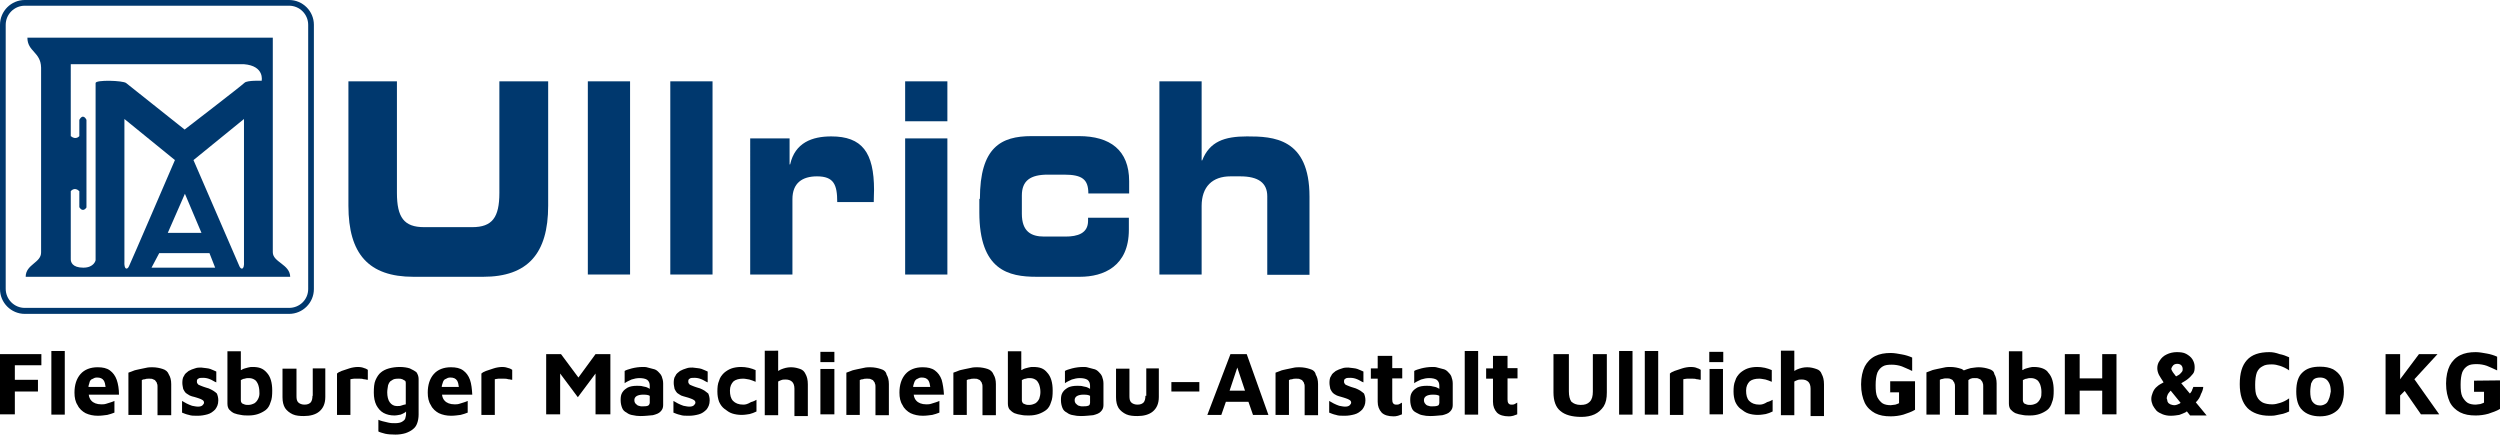 <?xml version="1.0" encoding="utf-8"?>
<!-- Generator: Adobe Illustrator 27.2.0, SVG Export Plug-In . SVG Version: 6.00 Build 0)  -->
<svg version="1.1" id="Ebene_1" xmlns="http://www.w3.org/2000/svg" xmlns:xlink="http://www.w3.org/1999/xlink" x="0px" y="0px"
	 viewBox="0 0 876.1 152.5" style="enable-background:new 0 0 876.1 152.5;" xml:space="preserve">
<style type="text/css">
	.st0{fill:#00386E;}
</style>
<g>
	<g>
		<path class="st0" d="M122,28.5h17.1v39.1c0,8.6,2.5,12,9.5,12h16.9c7,0,9.5-3.4,9.5-12V28.5h17.1v43.6c0,16.8-7.2,24.9-22.8,24.9
			h-24.4c-15.7,0-22.8-8-22.8-24.9V28.5H122z"/>
	</g>
	<rect x="206" y="28.5" class="st0" width="14.8" height="67.7"/>
	<rect x="234.9" y="28.5" class="st0" width="14.8" height="67.7"/>
	<g>
		<path class="st0" d="M262.9,48.5h13.8v9.1h0.2c1.7-7.6,7.7-9.8,14.4-9.8c10.8,0,15,5.6,15,18.8c0,1.2-0.1,2.5-0.1,4.2h-12.8
			c0-6.1-1.2-9-7.1-9c-5.1,0-8.6,2.3-8.6,8v26.4h-14.8V48.5z"/>
	</g>
	<path class="st0" d="M332,42.5h-14.8v-14H332V42.5z M332,96.2h-14.8V48.5H332V96.2z"/>
	<g>
		<path class="st0" d="M343.4,69.7c0-18.1,7.4-22,18.1-22h16.6c10.9,0,17.6,4.9,17.6,15.8v4.3h-14.3c0-4.9-2.1-6.6-8.5-6.6h-5.7
			c-6.1,0-9.1,2.1-9.1,7.3v6.4c0,6.2,3.2,8,7.8,8h7.5c4.2,0,7.9-1.1,7.9-5.5v-1.1h14.3v4.2c0,12.8-8.8,16.5-17.2,16.5h-15.1
			c-9.8,0-20.1-2.2-20.1-22.6v-4.7C343.2,69.7,343.4,69.7,343.4,69.7z"/>
		<path class="st0" d="M406.3,28.5h14.8v27.7h0.2c2.6-6.6,7.8-8.4,15.7-8.4c9.1,0,21.9,0.5,21.9,21.1v27.4h-14.8V68.8
			c0-4.7-3.1-7-9.5-7h-3.4c-6.3,0-10.1,3.6-10.1,10.4v24h-14.8L406.3,28.5L406.3,28.5z"/>
		<path class="st0" d="M9,97h92.7c-0.1-4.4-6.1-5.1-6.1-8.6V13.2h-86c0,4.9,4.7,5,4.8,10.5v64.7C14.5,92.1,9,92.6,9,97 M43.6,91.5
			V41.7l17.7,14.4c0,0-15.7,36.5-16.1,37.2C44.7,94.5,43.4,94.8,43.6,91.5 M64.8,67.9l5.8,13.7H58.8L64.8,67.9z M53.1,93.8l2.7-5.1
			h17.6l2,5.1H53.1z M83.9,93.3c-0.3-0.7-16.1-37.2-16.1-37.2l17.7-14.4v49.9C85.7,94.8,84.4,94.5,83.9,93.3 M24.8,67
			c0,0,1.3-1.7,3,0v5.6c1.3,2.1,2.5,0.1,2.5,0.1V42c0,0-1.1-2.5-2.5,0v5.7c0,0-1.2,1.5-3,0V22.5h60.7c7.3,0.6,6.2,5.8,6.2,5.8
			s-5.1-0.2-6,0.7c-1.1,1.1-21,16.4-21,16.4S45.5,30.1,44.2,29.1c-1.1-0.9-10.7-1.2-10.7,0v62.1c0,0-0.5,2.6-4.3,2.6
			c-3.9,0-4.4-2-4.4-2.9C24.8,90.9,24.8,67,24.8,67z"/>
		<path class="st0" d="M8.7,0C3.9,0,0,3.9,0,8.7v92.6c0,4.8,3.9,8.7,8.7,8.7h92.6c4.8,0,8.7-3.9,8.7-8.7V8.7c0-4.8-3.9-8.7-8.7-8.7
			H8.7z M2,101.2V8.7C2,5,5,2,8.7,2h92.6c3.7,0,6.7,3,6.7,6.7v92.6c0,3.7-3,6.6-6.7,6.6H8.7C5,107.9,2,104.9,2,101.2"/>
	</g>
	<g>
		<polygon points="0,145.2 5.2,145.2 5.2,137.2 13.3,137.2 13.3,133.1 5.2,133.1 5.2,128 14.5,128 14.5,124.1 0,124.1 		"/>
		<rect x="18" y="123" width="4.7" height="22.3"/>
		<path d="M40.9,133.1c-0.5-1.4-1.3-2.5-2.4-3.3c-1.1-0.8-2.5-1.1-4.3-1.1c-2.5,0-4.6,0.8-6,2.4s-2.1,3.8-2.1,6.5
			c0,1.7,0.3,3.2,1.1,4.4c0.6,1.3,1.7,2.2,2.8,2.8c1.3,0.6,2.7,0.9,4.3,0.9c1.3,0,2.4-0.2,3.3-0.3c0.9-0.2,1.7-0.5,2.5-0.8v-4.1
			c-0.3,0.2-0.8,0.3-1.3,0.5s-1.1,0.3-1.6,0.5c-0.6,0.2-1.1,0.2-1.7,0.2c-1.6,0-2.8-0.5-3.5-1.3c-0.5-0.5-0.8-1.3-0.9-2.1h10.6
			C41.7,136.4,41.4,134.5,40.9,133.1z M32.4,132.8c0.5-0.3,0.9-0.5,1.6-0.5c1.1,0,1.9,0.3,2.4,1.1c0.3,0.5,0.5,1.3,0.6,2.2h-6
			c0-0.5,0.2-0.9,0.3-1.3C31.4,133.5,31.9,132.9,32.4,132.8z"/>
		<path d="M57,129.3c-0.9-0.3-2.2-0.6-3.6-0.6c-0.6,0-1.4,0-2.2,0.2s-1.6,0.3-2.4,0.5c-0.8,0.2-1.6,0.3-2.2,0.6
			c-0.6,0.2-1.3,0.5-1.6,0.6v14.8h4.7v-12.2c0.3-0.2,0.6-0.3,1.1-0.3c0.5-0.2,0.9-0.2,1.4-0.2c0.6,0,1.1,0,1.4,0.2
			c0.5,0.2,0.8,0.3,0.9,0.6c0.2,0.3,0.5,0.5,0.5,0.9c0.2,0.3,0.2,0.8,0.2,1.1v10H60v-10.9c0-1.4-0.3-2.5-0.8-3.3
			C58.8,130.2,58,129.6,57,129.3z"/>
		<path d="M74.7,136.9c-0.5-0.3-1.1-0.6-1.6-0.8c-0.6-0.2-1.1-0.3-1.6-0.5s-0.9-0.3-1.3-0.5c-0.5-0.2-0.8-0.3-0.9-0.6
			c-0.3-0.2-0.3-0.6-0.3-0.9c0-0.5,0.2-0.8,0.5-0.9c0.3-0.3,0.9-0.3,1.7-0.3c0.9,0,1.7,0.2,2.4,0.5c0.8,0.3,1.4,0.8,2.2,1.1v-3.8
			c-0.6-0.3-1.4-0.6-2.1-0.9c-0.8-0.3-1.9-0.3-3.2-0.5c-0.8,0-1.4,0-2.2,0.3c-0.8,0.2-1.4,0.5-2.2,0.9c-0.6,0.5-1.3,0.9-1.6,1.7
			c-0.5,0.6-0.6,1.6-0.6,2.5c0,0.8,0.2,1.4,0.3,2.1c0.3,0.6,0.6,1.1,0.9,1.4c0.5,0.3,0.8,0.6,1.4,0.9c0.6,0.3,0.9,0.3,1.6,0.5
			c0.6,0.2,1.1,0.3,1.6,0.5s0.9,0.3,1.3,0.6c0.3,0.2,0.5,0.5,0.5,0.9c0,0.3-0.2,0.6-0.5,0.9c-0.3,0.3-0.8,0.5-1.6,0.5
			s-1.4-0.2-2.1-0.3c-0.6-0.2-1.3-0.5-1.9-0.8s-1.1-0.6-1.6-0.9v4.1c0.8,0.3,1.4,0.6,2.4,0.8c0.8,0.3,1.7,0.3,3,0.3s2.4-0.2,3.5-0.5
			s1.9-0.9,2.7-1.7c0.6-0.8,1.1-1.7,1.1-3.2c0-0.9-0.2-1.7-0.5-2.4C75.7,137.6,75.2,137.2,74.7,136.9z"/>
		<path d="M88.5,128.6c-0.5,0-0.9,0-1.6,0.2c-0.6,0.2-1.3,0.3-1.9,0.6c-0.2,0.2-0.3,0.2-0.6,0.3v-6.6h-4.7v18.3
			c0,0.9,0.2,1.6,0.6,2.1c0.5,0.5,0.9,0.9,1.7,1.3c0.8,0.3,1.6,0.5,2.4,0.6c0.9,0.2,1.7,0.2,2.7,0.2c1.3,0,2.4-0.2,3.3-0.5
			s1.9-0.8,2.7-1.4c0.8-0.6,1.4-1.6,1.7-2.7c0.5-1.1,0.6-2.5,0.6-4.1c0-2.8-0.6-4.9-1.9-6.3C92.2,129.1,90.8,128.6,88.5,128.6z
			 M90.5,139.7c-0.3,0.6-0.6,1.1-1.3,1.6c-0.6,0.3-1.3,0.6-2.2,0.6c-0.5,0-0.9,0-1.4-0.2s-0.8-0.3-0.9-0.5c-0.2-0.2-0.3-0.5-0.3-0.9
			v-7.1c0.5-0.2,0.8-0.5,1.4-0.5c0.5-0.2,0.9-0.2,1.4-0.2c0.8,0,1.4,0.2,1.9,0.5c0.6,0.3,0.9,0.8,1.3,1.6c0.3,0.8,0.5,1.7,0.5,2.8
			C91,138.3,90.8,139.1,90.5,139.7z"/>
		<path d="M109.5,138.8c0,0.9-0.2,1.7-0.6,2.2c-0.5,0.5-1.1,0.8-2.2,0.8c-0.9,0-1.7-0.3-2.2-0.8s-0.6-1.3-0.6-2.2v-9.6H99v10
			c0,1.6,0.3,2.8,0.9,3.8c0.6,0.9,1.6,1.7,2.7,2.2s2.5,0.6,3.9,0.6c2.2,0,4.1-0.5,5.4-1.6s2.1-2.7,2.1-5.1v-10h-4.4v9.6h-0.1V138.8z
			"/>
		<path d="M125.4,128.6c-0.9,0-2.1,0.2-3,0.5s-1.9,0.6-2.7,0.9c-0.8,0.3-1.3,0.6-1.6,0.9v14.5h4.7v-12.5c0.3,0,0.8-0.2,1.3-0.2
			s1.1,0,1.7,0s1.1,0,1.7,0.2c0.6,0,0.9,0.2,1.4,0.2v-3.5c-0.3-0.2-0.8-0.5-1.3-0.6C127.2,128.8,126.4,128.6,125.4,128.6z"/>
		<path d="M143.6,129.1c-0.9-0.3-2.2-0.5-3.5-0.5c-1.4,0-2.7,0.2-3.8,0.5s-2.1,0.8-2.8,1.4c-0.8,0.6-1.4,1.6-1.9,2.7
			c-0.5,1.1-0.6,2.7-0.6,4.4s0.3,3.2,0.9,4.4c0.6,1.1,1.4,2.1,2.5,2.7s2.4,0.9,3.8,0.9c0.8,0,1.6-0.2,2.2-0.3
			c0.6-0.2,1.1-0.5,1.6-0.8c0.2-0.2,0.2-0.2,0.3-0.3v0.9c0,0.6-0.2,1.1-0.3,1.6c-0.2,0.5-0.6,0.8-1.1,1.1s-1.3,0.5-2.4,0.5
			c-0.8,0-1.6,0-2.4-0.2c-0.8-0.2-1.4-0.3-2.1-0.5c-0.6-0.2-1.1-0.3-1.4-0.5v4.1c0.5,0.3,1.3,0.5,2.4,0.8c0.9,0.2,2.2,0.3,3.6,0.3
			c1.3,0,2.5-0.2,3.5-0.5c0.9-0.3,1.9-0.8,2.5-1.3c0.8-0.6,1.3-1.3,1.6-2.2c0.3-0.8,0.5-1.9,0.5-3v-12.5c0-0.9-0.3-1.7-0.8-2.4
			C145.5,130.1,144.7,129.6,143.6,129.1z M140.7,142.1c-0.5,0.2-0.9,0.2-1.6,0.2c-1.1,0-1.9-0.5-2.5-1.3s-0.9-2.1-0.9-3.5
			c0-0.9,0.2-1.7,0.3-2.5c0.3-0.8,0.6-1.4,1.3-1.7c0.6-0.5,1.3-0.6,2.4-0.6c0.5,0,0.8,0,1.3,0.2c0.3,0.2,0.6,0.3,0.9,0.5
			c0.3,0.2,0.3,0.6,0.3,0.9v7.4C141.7,141.8,141.2,141.9,140.7,142.1z"/>
		<path d="M164.7,133.1c-0.5-1.4-1.3-2.5-2.4-3.3c-1.1-0.8-2.5-1.1-4.3-1.1c-2.5,0-4.6,0.8-6,2.4c-1.4,1.6-2.1,3.8-2.1,6.5
			c0,1.7,0.3,3.2,1.1,4.4c0.6,1.3,1.7,2.2,2.8,2.8c1.3,0.6,2.7,0.9,4.3,0.9c1.3,0,2.4-0.2,3.3-0.3c0.9-0.2,1.7-0.5,2.5-0.8v-4.1
			c-0.3,0.2-0.8,0.3-1.3,0.5s-1.1,0.3-1.6,0.5c-0.6,0.2-1.1,0.2-1.7,0.2c-1.6,0-2.8-0.5-3.5-1.3c-0.5-0.5-0.8-1.3-0.9-2.1h10.6
			C165.4,136.4,165.2,134.5,164.7,133.1z M156.2,132.8c0.5-0.3,0.9-0.5,1.6-0.5c1.1,0,1.9,0.3,2.4,1.1c0.3,0.5,0.5,1.3,0.6,2.2h-6
			c0-0.5,0.2-0.9,0.3-1.3C155.3,133.5,155.7,132.9,156.2,132.8z"/>
		<path d="M176,128.6c-0.9,0-2.1,0.2-3,0.5s-1.9,0.6-2.7,0.9c-0.8,0.3-1.3,0.6-1.6,0.9v14.5h4.7v-12.5c0.3,0,0.8-0.2,1.3-0.2
			s1.1,0,1.7,0s1.1,0,1.7,0.2c0.6,0,0.9,0.2,1.4,0.2v-3.5c-0.3-0.2-0.8-0.5-1.3-0.6C177.7,128.8,176.9,128.6,176,128.6z"/>
		<polygon points="202.7,132.3 196.6,124.1 191.4,124.1 191.4,145.2 196.3,145.2 196.3,130.9 202.5,139.2 208.7,130.9 208.7,145.2 
			213.9,145.2 213.9,124.1 208.7,124.1 		"/>
		<path d="M230.6,130.2c-0.5-0.5-1.1-0.8-1.7-0.9c-0.6-0.2-1.3-0.3-1.9-0.5c-0.6-0.2-1.1-0.2-1.7-0.2c-1.4,0-2.7,0.2-3.9,0.5
			c-1.1,0.3-2.1,0.6-2.5,0.9v4.3c0.6-0.5,1.4-0.8,2.4-1.3c0.9-0.3,1.9-0.5,2.8-0.5c1.1,0,2.1,0.2,2.7,0.6c0.6,0.5,0.9,1.1,0.9,2.1
			v1.1c-0.2-0.2-0.3-0.2-0.5-0.3c-0.5-0.3-1.1-0.5-1.9-0.6c-0.6-0.2-1.4-0.2-2.1-0.2c-1.3,0-2.4,0.2-3.2,0.6
			c-0.8,0.5-1.4,0.9-1.9,1.7s-0.6,1.6-0.6,2.7s0.2,1.9,0.5,2.7s0.8,1.3,1.6,1.7c0.6,0.5,1.4,0.8,2.2,0.9c0.8,0.2,1.7,0.3,2.7,0.3
			c1.6,0,3-0.2,4.3-0.3c1.1-0.3,2.1-0.6,2.7-1.3c0.6-0.6,0.9-1.3,0.9-2.2v-7.6c0-0.9-0.2-1.7-0.5-2.5
			C231.6,131.2,231.1,130.7,230.6,130.2z M227,142.2c-0.5,0.2-1.3,0.2-2.2,0.2c-0.5,0-0.8-0.2-1.3-0.3c-0.3-0.2-0.6-0.5-0.9-0.8
			c-0.2-0.3-0.3-0.6-0.3-1.1c0-0.6,0.3-1.1,0.8-1.4s1.3-0.5,2.2-0.5c0.6,0,1.3,0,1.9,0.2c0.2,0,0.3,0.2,0.5,0.2v2.5
			C227.6,141.8,227.3,142.1,227,142.2z"/>
		<path d="M246.9,136.9c-0.5-0.3-1.1-0.6-1.6-0.8c-0.6-0.2-1.1-0.3-1.6-0.5s-0.9-0.3-1.3-0.5c-0.5-0.2-0.8-0.3-0.9-0.6
			c-0.3-0.2-0.3-0.6-0.3-0.9c0-0.5,0.2-0.8,0.5-0.9c0.3-0.3,0.9-0.3,1.7-0.3c0.9,0,1.7,0.2,2.4,0.5c0.8,0.3,1.4,0.8,2.2,1.1v-3.8
			c-0.6-0.3-1.4-0.6-2.1-0.9c-0.8-0.3-1.9-0.3-3.2-0.5c-0.8,0-1.4,0-2.2,0.3c-0.8,0.2-1.4,0.5-2.2,0.9c-0.6,0.5-1.3,0.9-1.6,1.7
			c-0.5,0.6-0.6,1.6-0.6,2.5c0,0.8,0.2,1.4,0.3,2.1c0.3,0.6,0.6,1.1,0.9,1.4c0.5,0.3,0.8,0.6,1.4,0.9c0.5,0.2,0.9,0.3,1.6,0.5
			s1.1,0.3,1.6,0.5s0.9,0.3,1.3,0.6c0.3,0.2,0.5,0.5,0.5,0.9c0,0.3-0.2,0.6-0.5,0.9c-0.3,0.3-0.8,0.5-1.6,0.5s-1.4-0.2-2.1-0.3
			c-0.6-0.2-1.3-0.5-1.9-0.8s-1.1-0.6-1.6-0.9v4.1c0.8,0.3,1.4,0.6,2.4,0.8c0.8,0.3,1.7,0.3,3,0.3s2.4-0.2,3.5-0.5s1.9-0.9,2.7-1.7
			c0.6-0.8,1.1-1.7,1.1-3.2c0-0.9-0.2-1.7-0.5-2.4C247.7,137.6,247.4,137.2,246.9,136.9z"/>
		<path d="M260.5,141.8c-1.7,0-2.8-0.5-3.6-1.3c-0.8-0.8-1.1-2.1-1.1-3.6s0.5-2.5,1.3-3.3c0.8-0.6,1.9-0.9,3.3-0.9
			c0.8,0,1.4,0.2,2.2,0.3c0.8,0.2,1.4,0.5,2.2,0.8v-4.1c-0.6-0.3-1.6-0.6-2.4-0.8c-0.9-0.2-1.9-0.3-2.7-0.3c-1.3,0-2.4,0.2-3.3,0.5
			s-1.9,0.9-2.7,1.6c-0.8,0.8-1.4,1.6-1.7,2.7c-0.5,1.1-0.6,2.4-0.6,3.8s0.2,2.5,0.6,3.6c0.5,1.1,1.1,1.9,1.9,2.5
			c0.8,0.6,1.7,1.3,2.7,1.6c0.9,0.3,2.1,0.5,3.3,0.5c1.1,0,2.1-0.2,2.8-0.3c0.8-0.2,1.6-0.5,2.4-0.9v-4.1c-0.5,0.3-1.1,0.6-1.9,0.8
			C262,141.6,261.3,141.8,260.5,141.8z"/>
		<path d="M280.4,129.3c-0.9-0.3-1.9-0.6-3.2-0.6s-2.4,0.3-3.6,0.8c-0.3,0.2-0.6,0.3-0.9,0.5v-7.1H268v22.6h4.7v-11.8
			c0.3-0.2,0.6-0.3,1.1-0.5s0.9-0.2,1.6-0.2c0.9,0,1.7,0.3,2.2,0.8s0.8,1.3,0.8,2.4v9.6h4.7v-11.1c0-1.6-0.3-2.7-0.8-3.6
			C281.9,130.2,281.3,129.6,280.4,129.3z"/>
		<polygon points="287.5,129.3 287.5,145.2 292.4,145.2 292.4,129.3 		"/>
		<rect x="287.5" y="123.3" width="4.9" height="3.6"/>
		<path d="M308.6,129.3c-0.9-0.3-2.2-0.6-3.6-0.6c-0.6,0-1.4,0-2.2,0.2s-1.6,0.3-2.4,0.5s-1.6,0.3-2.2,0.6c-0.6,0.2-1.3,0.5-1.6,0.6
			v14.8h4.7v-12.2c0.3-0.2,0.6-0.3,1.1-0.3c0.5-0.2,0.9-0.2,1.4-0.2c0.6,0,1.1,0,1.4,0.2c0.5,0.2,0.8,0.3,0.9,0.6
			c0.2,0.3,0.5,0.5,0.5,0.9c0.2,0.3,0.2,0.8,0.2,1.1v10h4.7v-10.9c0-1.4-0.3-2.5-0.8-3.3C310.5,130.2,309.7,129.6,308.6,129.3z"/>
		<path d="M330,133.1c-0.5-1.4-1.3-2.5-2.4-3.3s-2.5-1.1-4.3-1.1c-2.5,0-4.6,0.8-6,2.4s-2.1,3.8-2.1,6.5c0,1.7,0.3,3.2,1.1,4.4
			c0.6,1.3,1.7,2.2,2.8,2.8c1.3,0.6,2.7,0.9,4.3,0.9c1.3,0,2.4-0.2,3.3-0.3c0.9-0.2,1.7-0.5,2.5-0.8v-4.1c-0.3,0.2-0.8,0.3-1.3,0.5
			s-1.1,0.3-1.6,0.5c-0.6,0.2-1.1,0.2-1.7,0.2c-1.6,0-2.8-0.5-3.5-1.3c-0.5-0.5-0.8-1.3-0.9-2.1h10.6
			C330.7,136.4,330.4,134.5,330,133.1z M321.4,132.8c0.5-0.3,0.9-0.5,1.6-0.5c1.1,0,1.9,0.3,2.4,1.1c0.3,0.5,0.5,1.3,0.6,2.2h-6
			c0-0.5,0.2-0.9,0.3-1.3C320.5,133.5,321,132.9,321.4,132.8z"/>
		<path d="M346.1,129.3c-0.9-0.3-2.2-0.6-3.6-0.6c-0.6,0-1.4,0-2.2,0.2s-1.6,0.3-2.4,0.5s-1.6,0.3-2.2,0.6c-0.6,0.2-1.3,0.5-1.6,0.6
			v14.8h4.7v-12.2c0.3-0.2,0.6-0.3,1.1-0.3c0.5-0.2,0.9-0.2,1.4-0.2c0.6,0,1.1,0,1.4,0.2c0.5,0.2,0.8,0.3,0.9,0.6
			c0.2,0.3,0.5,0.5,0.5,0.9c0.2,0.3,0.2,0.8,0.2,1.1v10h4.7v-10.9c0-1.4-0.3-2.5-0.8-3.3C347.8,130.2,347,129.6,346.1,129.3z"/>
		<path d="M362,128.6c-0.5,0-0.9,0-1.6,0.2s-1.3,0.3-1.9,0.6c-0.2,0.2-0.3,0.2-0.6,0.3v-6.6h-4.7v18.3c0,0.9,0.2,1.6,0.6,2.1
			c0.5,0.5,0.9,0.9,1.7,1.3c0.8,0.3,1.6,0.5,2.4,0.6c0.9,0.2,1.7,0.2,2.7,0.2c1.3,0,2.4-0.2,3.3-0.5s1.9-0.8,2.7-1.4
			c0.8-0.6,1.4-1.6,1.7-2.7c0.5-1.1,0.6-2.5,0.6-4.1c0-2.8-0.6-4.9-1.9-6.3C365.8,129.1,364.4,128.6,362,128.6z M364.2,139.7
			c-0.3,0.6-0.6,1.1-1.3,1.6c-0.6,0.3-1.3,0.6-2.2,0.6c-0.5,0-0.9,0-1.4-0.2s-0.8-0.3-0.9-0.5s-0.3-0.5-0.3-0.9v-7.1
			c0.5-0.2,0.8-0.5,1.4-0.5c0.5-0.2,0.9-0.2,1.4-0.2c0.8,0,1.4,0.2,1.9,0.5c0.6,0.3,0.9,0.8,1.3,1.6c0.3,0.8,0.5,1.7,0.5,2.8
			C364.6,138.3,364.4,139.1,364.2,139.7z"/>
		<path d="M384.9,130.2c-0.5-0.5-1.1-0.8-1.7-0.9c-0.6-0.2-1.3-0.3-1.9-0.5s-1.1-0.2-1.7-0.2c-1.4,0-2.7,0.2-3.9,0.5
			c-1.1,0.3-2.1,0.6-2.5,0.9v4.3c0.6-0.5,1.4-0.8,2.4-1.3c0.9-0.3,1.9-0.5,2.8-0.5c1.1,0,2.1,0.2,2.7,0.6c0.6,0.5,0.9,1.1,0.9,2.1
			v1.1c-0.2-0.2-0.3-0.2-0.5-0.3c-0.5-0.3-1.1-0.5-1.9-0.6c-0.6-0.2-1.4-0.2-2.1-0.2c-1.3,0-2.4,0.2-3.2,0.6
			c-0.8,0.5-1.4,0.9-1.9,1.7s-0.6,1.6-0.6,2.7s0.2,1.9,0.5,2.7s0.8,1.3,1.6,1.7c0.6,0.5,1.4,0.8,2.2,0.9c0.8,0.2,1.7,0.3,2.7,0.3
			c1.6,0,3-0.2,4.3-0.3c1.1-0.3,2.1-0.6,2.7-1.3c0.6-0.6,0.9-1.3,0.9-2.2v-7.6c0-0.9-0.2-1.7-0.5-2.5
			C385.9,131.2,385.4,130.7,384.9,130.2z M381.3,142.2c-0.5,0.2-1.3,0.2-2.2,0.2c-0.5,0-0.8-0.2-1.3-0.3c-0.3-0.2-0.6-0.5-0.9-0.8
			c-0.2-0.3-0.3-0.6-0.3-1.1c0-0.6,0.3-1.1,0.8-1.4c0.5-0.3,1.3-0.5,2.2-0.5c0.6,0,1.3,0,1.9,0.2c0.2,0,0.3,0.2,0.5,0.2v2.5
			C381.9,141.8,381.8,142.1,381.3,142.2z"/>
		<path d="M401.4,138.8c0,0.9-0.2,1.7-0.6,2.2c-0.5,0.5-1.1,0.8-2.2,0.8c-0.9,0-1.7-0.3-2.2-0.8s-0.6-1.3-0.6-2.2v-9.6h-4.7v10
			c0,1.6,0.3,2.8,0.9,3.8c0.6,0.9,1.6,1.7,2.7,2.2s2.5,0.6,3.9,0.6c2.2,0,4.1-0.5,5.4-1.6s2.1-2.7,2.1-5.1v-10h-4.4v9.6h-0.3V138.8z
			"/>
		<rect x="410.5" y="133.9" width="9.8" height="3.3"/>
		<path d="M431.2,124.1l-8.1,21.3h4.9l1.6-4.6h7.9l1.6,4.6h5.4l-7.6-21.3C436.9,124.1,431.2,124.1,431.2,124.1z M430.9,136.9
			l2.7-8.1l2.7,8.1H430.9z"/>
		<path d="M459,129.3c-0.9-0.3-2.2-0.6-3.6-0.6c-0.6,0-1.4,0-2.2,0.2s-1.6,0.3-2.4,0.5s-1.6,0.3-2.2,0.6c-0.6,0.2-1.3,0.5-1.6,0.6
			v14.8h4.7v-12.2c0.3-0.2,0.6-0.3,1.1-0.3c0.5-0.2,0.9-0.2,1.4-0.2c0.6,0,1.1,0,1.4,0.2c0.5,0.2,0.8,0.3,0.9,0.6
			c0.2,0.3,0.5,0.5,0.5,0.9c0.2,0.3,0.2,0.8,0.2,1.1v10h4.7v-10.9c0-1.4-0.3-2.5-0.8-3.3C460.9,130.2,460.1,129.6,459,129.3z"/>
		<path d="M476.7,136.9c-0.5-0.3-1.1-0.6-1.6-0.8s-1.1-0.3-1.6-0.5s-0.9-0.3-1.3-0.5c-0.5-0.2-0.8-0.3-0.9-0.6
			c-0.3-0.2-0.3-0.6-0.3-0.9c0-0.5,0.2-0.8,0.5-0.9c0.3-0.3,0.9-0.3,1.7-0.3c0.9,0,1.7,0.2,2.4,0.5c0.8,0.3,1.4,0.8,2.2,1.1v-3.8
			c-0.6-0.3-1.4-0.6-2.1-0.9c-0.8-0.3-1.9-0.3-3.2-0.5c-0.8,0-1.4,0-2.2,0.3c-0.8,0.2-1.4,0.5-2.2,0.9c-0.6,0.5-1.3,0.9-1.6,1.7
			c-0.5,0.6-0.6,1.6-0.6,2.5c0,0.8,0.2,1.4,0.3,2.1c0.3,0.6,0.6,1.1,0.9,1.4c0.3,0.3,0.8,0.6,1.4,0.9c0.5,0.2,0.9,0.3,1.6,0.5
			c0.6,0.2,1.1,0.3,1.6,0.5s0.9,0.3,1.3,0.6c0.3,0.2,0.5,0.5,0.5,0.9c0,0.3-0.2,0.6-0.5,0.9c-0.3,0.3-0.8,0.5-1.6,0.5
			c-0.8,0-1.4-0.2-2.1-0.3c-0.6-0.2-1.3-0.5-1.9-0.8s-1.1-0.6-1.6-0.9v4.1c0.8,0.3,1.4,0.6,2.4,0.8c0.8,0.3,1.7,0.3,3,0.3
			s2.4-0.2,3.5-0.5s1.9-0.9,2.7-1.7c0.6-0.8,1.1-1.7,1.1-3.2c0-0.9-0.2-1.7-0.5-2.4C477.6,137.6,477.2,137.2,476.7,136.9z"/>
		<path d="M487.9,124.7h-5.1v4.4h-2.4v3.6h2.4v8.1c0,1.6,0.5,2.8,1.4,3.8c0.9,0.9,2.4,1.3,4.1,1.3c0.5,0,0.9,0,1.6-0.2
			c0.5-0.2,0.9-0.3,1.4-0.5v-4.1c-0.3,0.2-0.6,0.3-0.9,0.5s-0.8,0.2-1.1,0.2c-0.6,0-0.9-0.2-1.1-0.5s-0.3-0.6-0.3-1.3v-7.4h3.5V129
			h-3.5V124.7L487.9,124.7z"/>
		<path d="M507.3,130.2c-0.5-0.5-1.1-0.8-1.7-0.9c-0.6-0.2-1.3-0.3-1.9-0.5s-1.1-0.2-1.7-0.2c-1.4,0-2.7,0.2-3.9,0.5
			c-1.1,0.3-2.1,0.6-2.5,0.9v4.3c0.6-0.5,1.4-0.8,2.4-1.3c0.9-0.3,1.9-0.5,2.8-0.5c1.1,0,2.1,0.2,2.7,0.6c0.6,0.5,0.9,1.1,0.9,2.1
			v1.1c-0.2-0.2-0.3-0.2-0.5-0.3c-0.5-0.3-1.1-0.5-1.9-0.6c-0.6-0.2-1.4-0.2-2.1-0.2c-1.3,0-2.4,0.2-3.2,0.6
			c-0.8,0.5-1.4,0.9-1.9,1.7s-0.6,1.6-0.6,2.7s0.2,1.9,0.5,2.7s0.8,1.3,1.6,1.7s1.4,0.8,2.2,0.9c0.8,0.2,1.7,0.3,2.7,0.3
			c1.6,0,3-0.2,4.3-0.3c1.1-0.3,2.1-0.6,2.7-1.3c0.6-0.6,0.9-1.3,0.9-2.2v-7.6c0-0.9-0.2-1.7-0.5-2.5
			C508.3,131.2,507.8,130.7,507.3,130.2z M503.7,142.2c-0.5,0.2-1.3,0.2-2.2,0.2c-0.5,0-0.8-0.2-1.3-0.3c-0.5-0.2-0.6-0.5-0.9-0.8
			c-0.2-0.3-0.3-0.6-0.3-1.1c0-0.6,0.3-1.1,0.8-1.4c0.5-0.3,1.3-0.5,2.2-0.5c0.6,0,1.3,0,1.9,0.2c0.2,0,0.3,0.2,0.5,0.2v2.5
			C504.3,141.8,504.2,142.1,503.7,142.2z"/>
		<rect x="513.3" y="123" width="4.7" height="22.3"/>
		<path d="M528.3,124.7h-5.1v4.4h-2.4v3.6h2.4v8.1c0,1.6,0.5,2.8,1.4,3.8c0.9,0.9,2.4,1.3,4.1,1.3c0.5,0,0.9,0,1.6-0.2
			c0.5-0.2,0.9-0.3,1.4-0.5v-4.1c-0.3,0.2-0.6,0.3-0.9,0.5s-0.8,0.2-1.1,0.2c-0.6,0-0.9-0.2-1.1-0.5c-0.2-0.3-0.3-0.6-0.3-1.3v-7.4
			h3.5V129h-3.5L528.3,124.7L528.3,124.7z"/>
		<path d="M558.2,137.2c0,1.6-0.3,2.8-1.1,3.6s-1.7,1.1-3.2,1.1s-2.5-0.5-3.2-1.1c-0.6-0.8-0.9-2.1-0.9-3.6v-13.1h-5.4v13.4
			c0,3,0.8,5.2,2.4,6.5c1.6,1.4,4.1,2.1,7.4,2.1c1.7,0,3.3-0.3,4.6-0.9c1.3-0.6,2.4-1.6,3.2-2.8c0.8-1.3,1.1-2.8,1.1-4.9v-13.4h-4.9
			L558.2,137.2L558.2,137.2z"/>
		<rect x="567.4" y="123" width="4.7" height="22.3"/>
		<rect x="576.4" y="123" width="4.7" height="22.3"/>
		<path d="M592.5,128.6c-0.9,0-2.1,0.2-3,0.5s-1.9,0.6-2.7,0.9c-0.8,0.3-1.3,0.6-1.6,0.9v14.5h4.7v-12.5c0.3,0,0.8-0.2,1.3-0.2
			s1.1,0,1.7,0s1.1,0,1.7,0.2c0.6,0,0.9,0.2,1.4,0.2v-3.5c-0.3-0.2-0.8-0.5-1.3-0.6C594.4,128.8,593.6,128.6,592.5,128.6z"/>
		<rect x="599" y="123.3" width="4.9" height="3.6"/>
		<polygon points="599.1,129.3 599.1,145.2 603.8,145.2 603.8,129.3 		"/>
		<path d="M616.6,141.8c-1.7,0-2.8-0.5-3.6-1.3s-1.1-2.1-1.1-3.6s0.5-2.5,1.3-3.3c0.8-0.6,1.9-0.9,3.3-0.9c0.8,0,1.4,0.2,2.2,0.3
			c0.8,0.2,1.4,0.5,2.2,0.8v-4.1c-0.6-0.3-1.6-0.6-2.4-0.8c-0.9-0.2-1.9-0.3-2.7-0.3c-1.3,0-2.4,0.2-3.3,0.5
			c-0.9,0.3-1.9,0.9-2.7,1.6c-0.8,0.8-1.4,1.6-1.7,2.7c-0.5,1.1-0.6,2.4-0.6,3.8s0.2,2.5,0.6,3.6c0.5,1.1,1.1,1.9,1.9,2.5
			c0.8,0.6,1.7,1.3,2.7,1.6c0.9,0.3,2.1,0.5,3.3,0.5c1.1,0,2.1-0.2,2.8-0.3c0.8-0.2,1.6-0.5,2.4-0.9v-4.1c-0.5,0.3-1.1,0.6-1.9,0.8
			C618.2,141.6,617.4,141.8,616.6,141.8z"/>
		<path d="M636.5,129.3c-0.9-0.3-1.9-0.6-3.2-0.6s-2.4,0.3-3.6,0.8c-0.3,0.2-0.6,0.3-0.9,0.5v-7.1h-4.7v22.6h4.7v-11.8
			c0.3-0.2,0.6-0.3,1.1-0.5s0.9-0.2,1.6-0.2c0.9,0,1.7,0.3,2.2,0.8s0.8,1.3,0.8,2.4v9.6h4.7v-11.1c0-1.6-0.3-2.7-0.8-3.6
			C638.1,130.2,637.5,129.6,636.5,129.3z"/>
		<path d="M662,137.5h3.5v3.8c-0.3,0.2-0.8,0.3-1.3,0.5c-0.5,0-1.1,0.2-1.6,0.2c-1.1,0-2.1-0.2-2.8-0.6c-0.8-0.5-1.4-1.3-1.9-2.2
			c-0.5-1.1-0.6-2.4-0.6-4.3c0-1.7,0.2-3.2,0.6-4.3c0.5-1.1,1.1-1.7,1.9-2.2c0.8-0.5,1.9-0.6,3.2-0.6c1.1,0,2.4,0.2,3.5,0.6
			c1.1,0.5,2.2,0.9,3.6,1.6v-4.7c-1.1-0.5-2.4-0.9-3.6-1.1s-2.5-0.5-3.9-0.5c-2.1,0-3.9,0.3-5.5,1.1c-1.6,0.8-2.8,2.1-3.6,3.6
			c-0.8,1.6-1.3,3.8-1.3,6.3c0,2.7,0.5,4.7,1.3,6.5c0.8,1.6,2.1,2.8,3.6,3.6c1.6,0.8,3.3,1.1,5.5,1.1c1.4,0,3-0.2,4.4-0.6
			c1.4-0.5,2.8-0.9,4.1-1.7v-10h-8.7v3.9L662,137.5L662,137.5z"/>
		<path d="M697,129.3c-0.9-0.3-2.2-0.6-3.6-0.6c-0.9,0-1.9,0.2-2.8,0.3c-0.8,0.2-1.6,0.5-2.4,0.8c-0.3-0.2-0.6-0.5-1.1-0.6
			c-0.9-0.3-2.2-0.6-3.6-0.6c-0.6,0-1.4,0-2.2,0.2s-1.6,0.3-2.4,0.5c-0.8,0.2-1.6,0.3-2.2,0.6c-0.6,0.2-1.3,0.5-1.6,0.6v14.8h4.7
			v-12.2c0.3-0.2,0.6-0.3,0.9-0.3c0.5-0.2,0.8-0.2,1.4-0.2c0.6,0,1.1,0,1.4,0.2c0.5,0.2,0.8,0.3,0.9,0.6s0.5,0.5,0.5,0.9
			c0.2,0.3,0.2,0.8,0.2,1.1v10h4.7v-10.9c0-0.5,0-0.8,0-1.3c0.2-0.2,0.5-0.3,0.8-0.5c0.5-0.2,0.8-0.2,1.4-0.2c0.6,0,1.1,0,1.4,0.2
			c0.5,0.2,0.8,0.3,0.9,0.6c0.2,0.3,0.5,0.5,0.5,0.9c0.2,0.3,0.2,0.8,0.2,1.1v10h4.7v-10.9c0-1.4-0.3-2.5-0.8-3.3
			C698.8,130.2,698.1,129.6,697,129.3z"/>
		<path d="M712.8,128.6c-0.5,0-0.9,0-1.6,0.2c-0.6,0.2-1.3,0.3-1.9,0.6c-0.2,0.2-0.3,0.2-0.6,0.3v-6.6H704v18.3
			c0,0.9,0.2,1.6,0.6,2.1c0.5,0.5,0.9,0.9,1.7,1.3c0.8,0.3,1.6,0.5,2.4,0.6c0.9,0.2,1.7,0.2,2.7,0.2c1.3,0,2.4-0.2,3.3-0.5
			c0.9-0.3,1.9-0.8,2.7-1.4c0.8-0.6,1.4-1.6,1.7-2.7c0.5-1.1,0.6-2.5,0.6-4.1c0-2.8-0.6-4.9-1.9-6.3
			C717.1,129.4,715.2,128.6,712.8,128.6z M715,139.7c-0.3,0.6-0.6,1.1-1.3,1.6c-0.6,0.3-1.3,0.6-2.2,0.6c-0.5,0-0.9,0-1.4-0.2
			s-0.8-0.3-0.9-0.5s-0.3-0.5-0.3-0.9v-7.1c0.5-0.2,0.8-0.5,1.4-0.5c0.5-0.2,0.9-0.2,1.4-0.2c0.8,0,1.4,0.2,1.9,0.5
			c0.6,0.3,0.9,0.8,1.3,1.6c0.3,0.8,0.5,1.7,0.5,2.8C715.4,138.3,715.4,139.1,715,139.7z"/>
		<polygon points="736.7,132.6 728.8,132.6 728.8,124.1 723.6,124.1 723.6,145.2 728.8,145.2 728.8,136.9 736.7,136.9 736.7,145.2 
			741.7,145.2 741.7,124.1 736.7,124.1 		"/>
		<path d="M771.3,138.1c0.5-0.9,0.8-1.9,0.8-2.5h-3.5c0,0,0,0.3-0.2,0.6s-0.2,0.8-0.5,1.1c-0.2,0.3-0.3,0.5-0.5,0.6l-3-3.6
			c0.8-0.5,1.6-0.9,2.2-1.4c0.8-0.6,1.4-1.3,1.9-1.9c0.5-0.6,0.6-1.4,0.6-2.4s-0.3-1.9-0.8-2.7s-1.3-1.4-2.2-1.9s-2.1-0.6-3.3-0.6
			s-2.5,0.3-3.5,0.8c-1.1,0.5-1.9,1.3-2.4,2.1c-0.6,0.8-0.9,1.7-0.9,2.7c0,0.8,0.2,1.6,0.6,2.4c0.5,0.8,0.8,1.4,1.3,2.1l0.3,0.5
			c-0.9,0.5-1.7,0.9-2.2,1.4c-0.8,0.6-1.3,1.4-1.6,2.2s-0.5,1.4-0.5,2.2s0.2,1.4,0.5,2.2c0.3,0.6,0.8,1.3,1.3,1.9
			c0.6,0.6,1.3,0.9,2.2,1.3c0.8,0.3,1.7,0.5,2.8,0.5c1.3,0,2.2-0.2,3-0.3c0.8-0.3,1.6-0.6,2.2-0.9c0.2-0.2,0.3-0.3,0.5-0.3l1.1,1.4
			h5.8l-3.8-4.6C770.5,140,771,139.1,771.3,138.1z M761.6,128c0.3-0.3,0.8-0.5,1.4-0.5c0.6,0,1.1,0.2,1.4,0.5
			c0.3,0.3,0.5,0.8,0.5,1.3c0,0.3,0,0.6-0.2,0.9c-0.2,0.3-0.5,0.6-0.8,0.9c-0.3,0.3-0.8,0.5-1.3,0.8l-0.2-0.2
			c-0.2-0.2-0.3-0.5-0.6-0.8c-0.2-0.3-0.5-0.6-0.6-0.9c-0.2-0.3-0.3-0.6-0.3-0.8C761,128.8,761.3,128.3,761.6,128z M763.9,141.4
			c-0.6,0.3-1.3,0.6-1.9,0.6c-0.6,0-1.1-0.2-1.4-0.3c-0.3-0.2-0.6-0.3-0.8-0.6s-0.3-0.5-0.3-0.8s-0.2-0.5-0.2-0.8s0.2-0.8,0.3-1.1
			c0.2-0.5,0.5-0.8,0.9-1.3l0.2-0.2l3.5,4.3C764.2,141.1,764,141.3,763.9,141.4z"/>
		<path d="M795.3,123.4c-3.6,0-6.2,0.9-7.9,2.8s-2.5,4.6-2.5,8.4s0.9,6.5,2.7,8.4c1.7,1.7,4.4,2.7,7.7,2.7c0.8,0,1.6,0,2.4-0.2
			c0.8-0.2,1.6-0.3,2.4-0.5c0.8-0.2,1.4-0.5,2.1-0.8v-4.6c-1.1,0.8-2.2,1.3-3.2,1.6c-0.9,0.3-1.9,0.5-2.7,0.5
			c-1.3,0-2.4-0.2-3.3-0.6c-0.9-0.5-1.6-1.1-2.1-2.2c-0.5-0.9-0.6-2.4-0.6-4.1s0.2-3.2,0.6-4.3c0.5-1.1,1.1-1.7,2.1-2.2
			c0.8-0.5,1.9-0.6,3.2-0.6c0.9,0,1.9,0.2,2.8,0.5c0.9,0.3,2.1,0.8,3.2,1.6v-4.6c-1.1-0.5-2.2-0.9-3.3-1.1
			C797.5,123.6,796.4,123.4,795.3,123.4z"/>
		<path d="M817.6,129.4c-1.3-0.6-2.7-0.9-4.6-0.9c-2.7,0-4.7,0.6-6.2,2.1c-1.4,1.3-2.1,3.5-2.1,6.6c0,2.8,0.6,5.1,2.1,6.5
			c1.4,1.4,3.5,2.2,6.2,2.2s4.7-0.8,6.2-2.2c1.4-1.4,2.2-3.6,2.2-6.5c0-2.1-0.3-3.6-0.9-4.9C819.8,131,818.8,130.1,817.6,129.4z
			 M816.1,139.9c-0.3,0.8-0.6,1.3-1.1,1.6s-1.1,0.6-1.9,0.6c-1.3,0-2.1-0.5-2.7-1.3c-0.6-0.8-0.8-2.1-0.8-3.6c0-1.1,0.2-2.1,0.3-2.8
			c0.3-0.6,0.6-1.3,1.1-1.6s1.1-0.5,2.1-0.5c0.8,0,1.4,0.2,1.9,0.5s0.9,0.8,1.3,1.6c0.3,0.6,0.5,1.6,0.5,2.8
			C816.6,138.1,816.5,139.1,816.1,139.9z"/>
		<polygon points="854.2,124.1 847.7,124.1 841.1,132.9 841.1,124.1 836,124.1 836,145.2 841.1,145.2 841.1,138.6 842.7,137 
			848.4,145.2 854.8,145.2 846.1,132.9 		"/>
		<path d="M867,133.4v3.9h3.5v3.8c-0.3,0.2-0.8,0.3-1.3,0.5c-0.5,0-1.1,0.2-1.6,0.2c-1.1,0-2.1-0.2-2.8-0.6
			c-0.8-0.5-1.4-1.3-1.9-2.2c-0.5-1.1-0.6-2.4-0.6-4.3c0-1.7,0.2-3.2,0.6-4.3c0.5-1.1,1.1-1.7,1.9-2.2c0.8-0.5,1.9-0.6,3.2-0.6
			c1.1,0,2.4,0.2,3.5,0.6c1.1,0.5,2.2,0.9,3.6,1.6V125c-1.1-0.5-2.4-0.9-3.6-1.1c-1.3-0.2-2.5-0.5-3.9-0.5c-2.1,0-3.9,0.3-5.5,1.1
			s-2.8,2.1-3.6,3.6c-0.8,1.6-1.3,3.8-1.3,6.3c0,2.7,0.5,4.7,1.3,6.5c0.8,1.6,2.1,2.8,3.6,3.6c1.6,0.8,3.3,1.1,5.5,1.1
			c1.4,0,3-0.2,4.4-0.6c1.4-0.5,2.8-0.9,4.1-1.7v-10L867,133.4L867,133.4z"/>
	</g>
</g>
</svg>
